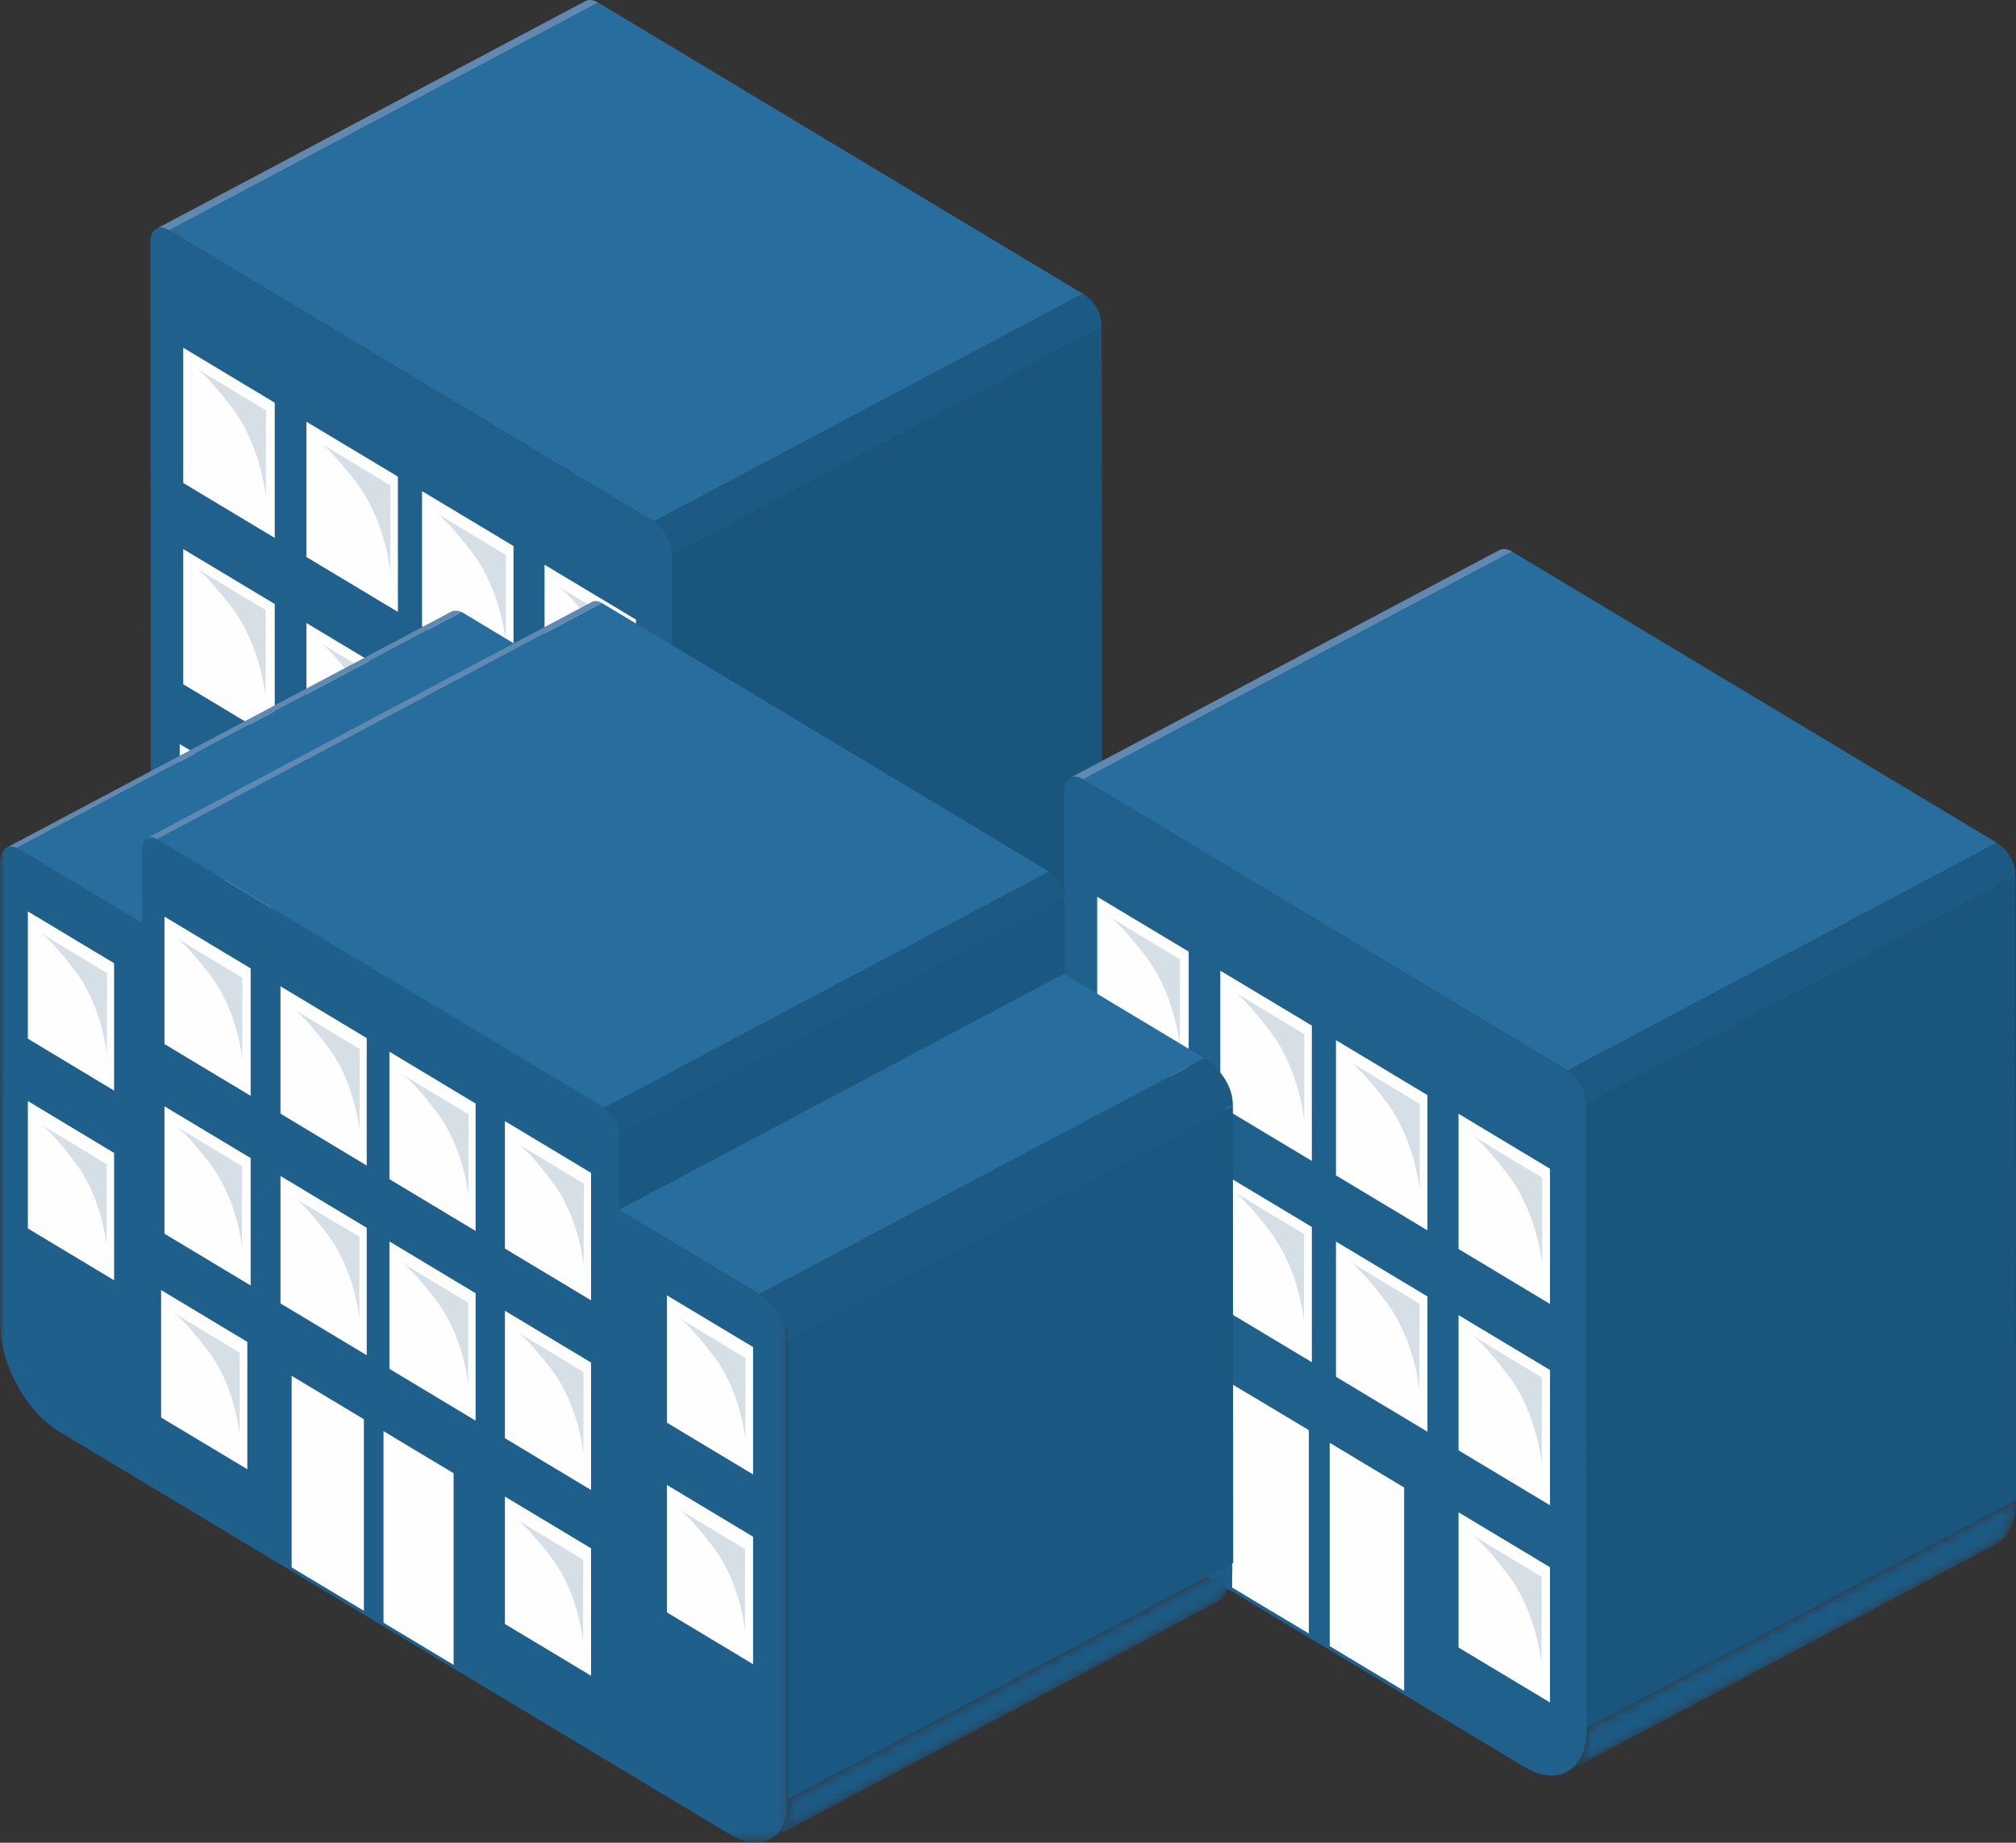 <svg xmlns="http://www.w3.org/2000/svg" viewBox="0 0 201.889 184.58"><rect x="0" y="0" width="201.889" height="184.58" fill="#333333" stroke="none"/><path d="M58.628.108L15.65 22.92c.155-.084.345-.116.55-.1.22.02.467.105.725.264L59.907.266C59.65.11 59.405.023 59.18.004a.96.96 0 0 0-.552.104z" fill="#6089b1"/><defs><filter id="A" filterUnits="userSpaceOnUse" x="65.374" y="95.283" width="44.989" height="27.221"><feColorMatrix values="1 0 0 0 0 0 1 0 0 0 0 0 1 0 0 0 0 0 1 0"/></filter></defs><mask maskUnits="userSpaceOnUse" x="65.374" y="95.283" width="44.989" height="27.221" id="B"><g filter="url(#A)"><path d="M67.38 118.098c0 2.218-.77 3.75-2.006 4.406l42.984-22.818c1.235-.655 2.008-2.183 2.005-4.403" fill="#fff"/></g></mask><path d="M67.38 118.098l42.983-22.815c.002 2.22-.77 3.748-2.005 4.403l-42.984 22.818c1.235-.657 2.006-2.187 2.006-4.406" mask="url(#B)" fill="#1c5a84"/><path d="M16.924 23.08l48.54 29.165 42.985-22.814L59.908.266z" fill="#276e9f"/><path d="M67.335 55.617l42.98-22.814.047 62.48-42.983 22.815z" fill="#19557d"/><path d="M108.45 29.434L65.465 52.246c1.087.71 1.87 2.314 1.87 3.37l42.98-22.814c0-1.833-.898-2.77-1.867-3.37z" fill="#1c5a84"/><path d="M65.464 52.246c1.032.62 1.87 2.13 1.87 3.37l.045 62.48c.003 4.234-2.816 5.968-6.29 3.875L21.4 98.132c-3.474-2.09-6.295-7.214-6.295-11.446l-.047-62.48c0-1.24.833-1.744 1.865-1.125l48.54 29.165z" fill="#1f608c"/><path d="M63.694 75.625l-9.16-5.505V56.567l9.16 5.5zm-12.27-7.375l-9.16-5.503V49.194l9.16 5.5zm-20.74 7.704v-13.55l9.166 5.5v13.544zm-3.17-22.07l-9.164-5.507V34.83l9.164 5.508zm0 20.165l-9.164-5.507V54.997l9.164 5.504zm-.358 19.537l-9.16-5.506V74.533l9.16 5.507zm3.527-51.347l9.166 5.503v13.554l-9.166-5.506z" fill="#fefefe"/><g fill="#d6dee6"><path d="M55.9 58.748l7.028 4.233-.015 8.7s-.432-5.094-3.42-8.993c-2.74-3.57-3.594-3.93-3.594-3.93M19.617 36.872l7.025 4.24-.016 8.688s-.43-5.094-3.418-8.997c-2.74-3.573-3.6-3.93-3.6-3.93"/><path d="M43.64 51.353l7.025 4.24-.016 8.686s-.426-5.1-3.416-9c-2.74-3.573-3.593-3.936-3.593-3.936M32.07 44.38l7.03 4.243-.014 8.685s-.435-5.094-3.42-9c-2.74-3.578-3.595-3.937-3.595-3.937m-.03 20.02l7.032 4.232-.02 8.7s-.43-5.094-3.418-8.996c-2.74-3.58-3.595-3.935-3.595-3.935m-12.456-7.51l7.03 4.235-.02 8.694s-.427-5.096-3.416-8.998c-2.743-3.576-3.594-3.93-3.594-3.93"/></g><path d="M150.155 55.097l-42.98 22.812c.16-.085.344-.116.558-.098s.46.104.72.262l42.982-22.817c-.258-.156-.503-.242-.725-.263-.208-.016-.392.018-.553.104z" fill="#6089b1"/><defs><filter id="C" filterUnits="userSpaceOnUse" x="156.902" y="150.272" width="44.987" height="27.219"><feColorMatrix values="1 0 0 0 0 0 1 0 0 0 0 0 1 0 0 0 0 0 1 0"/></filter></defs><mask maskUnits="userSpaceOnUse" x="156.902" y="150.272" width="44.987" height="27.219" id="D"><g filter="url(#C)"><path d="M158.908 173.09c0 2.214-.774 3.746-2.007 4.403l42.984-22.814c1.233-.657 2.005-2.187 2.004-4.406" fill="#fff"/></g></mask><path d="M158.908 173.09l42.98-22.817c.001 2.22-.77 3.75-2.004 4.406l-42.983 22.813c1.233-.656 2.006-2.188 2.006-4.402" mask="url(#D)" fill="#1c5a84"/><path d="M108.45 78.073l42.982-22.816 48.542 29.165-42.986 22.814z" fill="#276e9f"/><path d="M158.86 110.61l42.98-22.816.048 62.48-42.98 22.817z" fill="#19557d"/><path d="M199.975 84.422l-42.986 22.814c1.173.804 1.87 2.322 1.87 3.373l42.982-22.816c0-1.52-.9-2.763-1.867-3.37z" fill="#1c5a84"/><path d="M156.99 107.236c1.032.62 1.87 2.13 1.872 3.373l.046 62.48c.003 4.23-2.816 5.964-6.3 3.875l-39.69-23.843c-3.476-2.088-6.297-7.214-6.3-11.444l-.045-62.482c0-1.24.833-1.74 1.867-1.123l48.538 29.163z" fill="#1f608c"/><path d="M155.22 130.613l-9.16-5.504v-13.55l9.16 5.508zm0 20.164l-9.16-5.502v-13.547l9.16 5.502zm0 19.753l-9.16-5.505V151.48l9.16 5.504zm-12.272-47.288l-9.16-5.506v-13.55l9.16 5.507zm0 20.168l-9.16-5.5v-13.55l9.16 5.5zm-20.742-12.465v-13.55l9.167 5.506v13.546zm-3.166-22.07l-9.163-5.5V89.82l9.163 5.5zm3.166-11.645l9.167 5.503v13.553l-9.167-5.504zm1.188 61.792v-20.368l7.678 4.6v20.37zm9.766 5.865V144.52l7.454 4.478v20.37z" fill="#fefefe"/><path d="M147.424 113.738l7.028 4.232-.016 8.7s-.43-5.092-3.416-9c-2.74-3.574-3.596-3.932-3.596-3.932m-36.282-21.876l7.025 4.238-.013 8.687s-.43-5.1-3.42-8.992c-2.74-3.572-3.592-3.933-3.592-3.933m36.25 41.888l7.028 4.236-.02 8.698s-.423-5.098-3.412-8.997c-2.74-3.577-3.597-3.937-3.597-3.937m-12.23-27.407l7.027 4.238-.016 8.688s-.427-5.093-3.414-9c-2.742-3.575-3.597-3.935-3.597-3.935m-.03 20.018l7.025 4.236-.016 8.694s-.427-5.1-3.413-8.994c-2.746-3.58-3.596-3.936-3.596-3.936m-11.54-26.995l7.034 4.244-.017 8.688s-.432-5.095-3.42-8.994c-2.74-3.577-3.598-3.938-3.598-3.938m-.026 20.023l7.03 4.233-.017 8.697s-.43-5.092-3.418-8.993c-2.744-3.58-3.594-3.937-3.594-3.937m23.795 34.33l7.027 4.238-.016 8.693s-.428-5.097-3.417-8.997c-2.74-3.572-3.594-3.934-3.594-3.934" fill="#d6dee6"/><path d="M46.018 61.226c-.182-.05-.462-.097-.726 0l-.01.005c-.033.012-.067.024-.1.042L.635 84.92c.036-.02.077-.034.112-.048.263-.094.542-.05.725 0 .113.032.192.068.207.076L46.226 61.3c-.017-.007-.095-.042-.208-.074z" fill="#6089b1"/><path d="M1.678 84.948L46.226 61.3l12.548 7.54-44.546 23.644z" fill="#276e9f"/><g fill="#6089b1"><path d="M59.283 60.287L14.735 83.934c.03-.017.058-.03.088-.04l44.46-23.608z"/><path d="M59.9 60.25c-.198-.06-.38-.06-.54 0L14.824 83.895c.16-.058.346-.058.502-.013a1.72 1.72 0 0 1 .401.174L60.27 60.4a1.47 1.47 0 0 0-.361-.161z"/></g><defs><filter id="E" filterUnits="userSpaceOnUse" x="77.102" y="156.557" width="46.396" height="27.69"><feColorMatrix values="1 0 0 0 0 0 1 0 0 0 0 0 1 0 0 0 0 0 1 0"/></filter></defs><mask maskUnits="userSpaceOnUse" x="77.102" y="156.557" width="46.396" height="27.69" id="F"><g filter="url(#E)"><path d="M78.95 180.196c.003 2.038-.71 3.45-1.85 4.05l44.546-23.64c1.14-.605 1.853-2.012 1.85-4.05" fill="#fff"/></g></mask><path d="M78.95 180.197l44.547-23.64c.002 2.037-.7 3.445-1.85 4.05l-44.545 23.64c1.14-.602 1.852-2.013 1.85-4.05" mask="url(#F)" fill="#1c5a84"/><path d="M15.726 84.056L60.27 60.4l44.78 26.9-44.545 23.64z" fill="#276e9f"/><path d="M61.986 113.628L106.53 89.98l.007 7.56-44.547 23.644z" fill="#1a5881"/><g fill="#1c5a84"><path d="M105.598 87.772l-.164-.165a2.11 2.11 0 0 0-.383-.288L60.505 110.96c.134.08.26.183.383.292L74 104.298l-13.1 6.955a1.78 1.78 0 0 1 .162.163l8.022-4.258-8.022 4.258c.14.15.268.318.382.498l44.547-23.65a3.62 3.62 0 0 0-.382-.493z"/><path d="M106.17 88.605l-.088-.163-.103-.177-44.547 23.65.105.173.087.162 3.733-1.98-3.733 1.982.096.21 44.547-23.645-.097-.21z"/><path d="M106.51 89.658c-.022-.17-.064-.348-.12-.524l-41.012 21.77 41.012-21.77-.12-.32-44.547 23.645.122.32a3.26 3.26 0 0 1 .121.523L74.2 106.81l-12.235 6.495c.013.11.02.217.022.325l44.543-23.65a2.56 2.56 0 0 0-.021-.322z"/></g><path d="M61.99 121.184l44.547-23.644 14.07 8.454-44.546 23.644z" fill="#276e9f"/><path d="M78.92 134.382l44.545-23.646.032 45.82-44.547 23.64z" fill="#1a5881"/><defs><filter id="G" filterUnits="userSpaceOnUse" x="0" y="83.85" width="78.951" height="100.73"><feColorMatrix values="1 0 0 0 0 0 1 0 0 0 0 0 1 0 0 0 0 0 1 0"/></filter></defs><mask maskUnits="userSpaceOnUse" x="0" y="83.85" width="78.951" height="100.73" id="H"><g filter="url(#G)"><path d="M0 83.85h78.95v100.73H0z" fill="#fff"/></g></mask><path d="M60.506 110.96c.816.492 1.478 1.685 1.48 2.667l.003 7.556 14.07 8.454c2.858 1.717 2.862 4.592 2.862 4.744l.03 45.814c.003 3.905-2.614 5.5-5.856 3.553l-67.197-40.37C2.663 141.432.036 136.7.033 132.784L0 86.6c0-2.417 1.596-1.69 1.678-1.652l12.55 7.538-.005-7.393c.03-1.127.686-1.526 1.504-1.036l44.78 26.905z" mask="url(#H)" fill="#1f5f8b"/><path d="M120.605 105.993L76.06 129.64c1.56.896 2.86 2.88 2.86 4.744l44.545-23.646c.001-1.95-1.24-3.657-2.86-4.744z" fill="#1c5a84"/><path d="M75.417 147.69l-8.632-5.185v-12.757l8.632 5.182v12.76zm0 19.007l-8.632-5.187v-12.767l8.632 5.184v12.77zM59.19 130.248l-8.628-5.185v-12.766l8.628 5.185v12.766zm0 19l-8.628-5.19v-12.763l8.628 5.186v12.766zm0 18.605l-8.628-5.185v-12.764l8.628 5.185v12.764zm-11.562-44.552l-8.63-5.188v-12.767l8.63 5.19v12.766zm0 19l-8.63-5.187V124.35l8.63 5.188V142.3zm-19.54-11.742v-12.764l8.636 5.19v12.763l-8.636-5.188zm-2.984-20.794l-8.635-5.185V91.812L25.102 97v12.766zm0 19l-8.635-5.19v-12.76L25.102 116v12.764zm-.337 18.405l-8.633-5.185V129.22l8.633 5.19v12.76zm3.32-48.378l8.636 5.19v12.766l-8.636-5.2V98.79zm-16.662 10.45l-8.636-5.2V91.293l8.636 5.187v12.76zm0 19l-8.636-5.19v-12.765l8.636 5.2v12.764zm17.78 28.77v-19.2l7.234 4.347v19.187l-7.234-4.344zm9.2 5.528v-19.188l7.02 4.218v19.192l-7.02-4.222z" fill="#fefefe"/><g fill="#d6dee6"><path d="M51.845 114.566l6.62 3.992-.016 8.186s-.403-4.798-3.217-8.472c-2.583-3.367-3.388-3.706-3.388-3.706M17.662 93.96l6.62 4-.018 8.187s-.405-4.797-3.22-8.474c-2.583-3.366-3.384-3.702-3.384-3.702m34.152 39.463l6.623 3.992-.016 8.192s-.402-4.8-3.217-8.475c-2.58-3.373-3.4-3.7-3.4-3.7m-11.5-25.82l6.62 4-.015 8.185s-.404-4.797-3.218-8.47c-2.583-3.366-3.388-3.707-3.388-3.707m-.03 18.862l6.624 4-.016 8.2s-.404-4.802-3.217-8.474c-2.583-3.37-3.4-3.708-3.4-3.708m-10.865-25.426l6.624 3.992-.018 8.186s-.405-4.797-3.218-8.473c-2.583-3.368-3.388-3.705-3.388-3.705m-.03 18.856L36 123.885l-.015 8.192s-.407-4.802-3.22-8.475c-2.582-3.374-3.387-3.7-3.387-3.7m-11.748-7.074l6.62 3.993-.014 8.2s-.404-4.804-3.22-8.476c-2.582-3.37-3.385-3.708-3.385-3.708"/><path d="M51.784 152.238l6.623 4-.015 8.2s-.403-4.798-3.218-8.473c-2.58-3.365-3.4-3.708-3.4-3.708M17.392 131.5l6.62 4-.016 8.2s-.403-4.8-3.215-8.473c-2.587-3.37-3.4-3.706-3.4-3.706M4.1 93.475l6.618 4-.015 8.188s-.4-4.8-3.215-8.47c-2.583-3.372-3.388-3.7-3.388-3.7m-.03 19.132l6.62 4-.016 8.192s-.402-4.798-3.216-8.474c-2.585-3.368-3.388-3.707-3.388-3.707m63.964 19.4l6.624 4-.018 8.2s-.4-4.797-3.215-8.467c-2.585-3.374-3.4-3.712-3.4-3.712m-.03 19.13l6.62 3.992-.014 8.2s-.4-4.8-3.22-8.474c-2.584-3.368-3.388-3.707-3.388-3.707"/></g></svg>